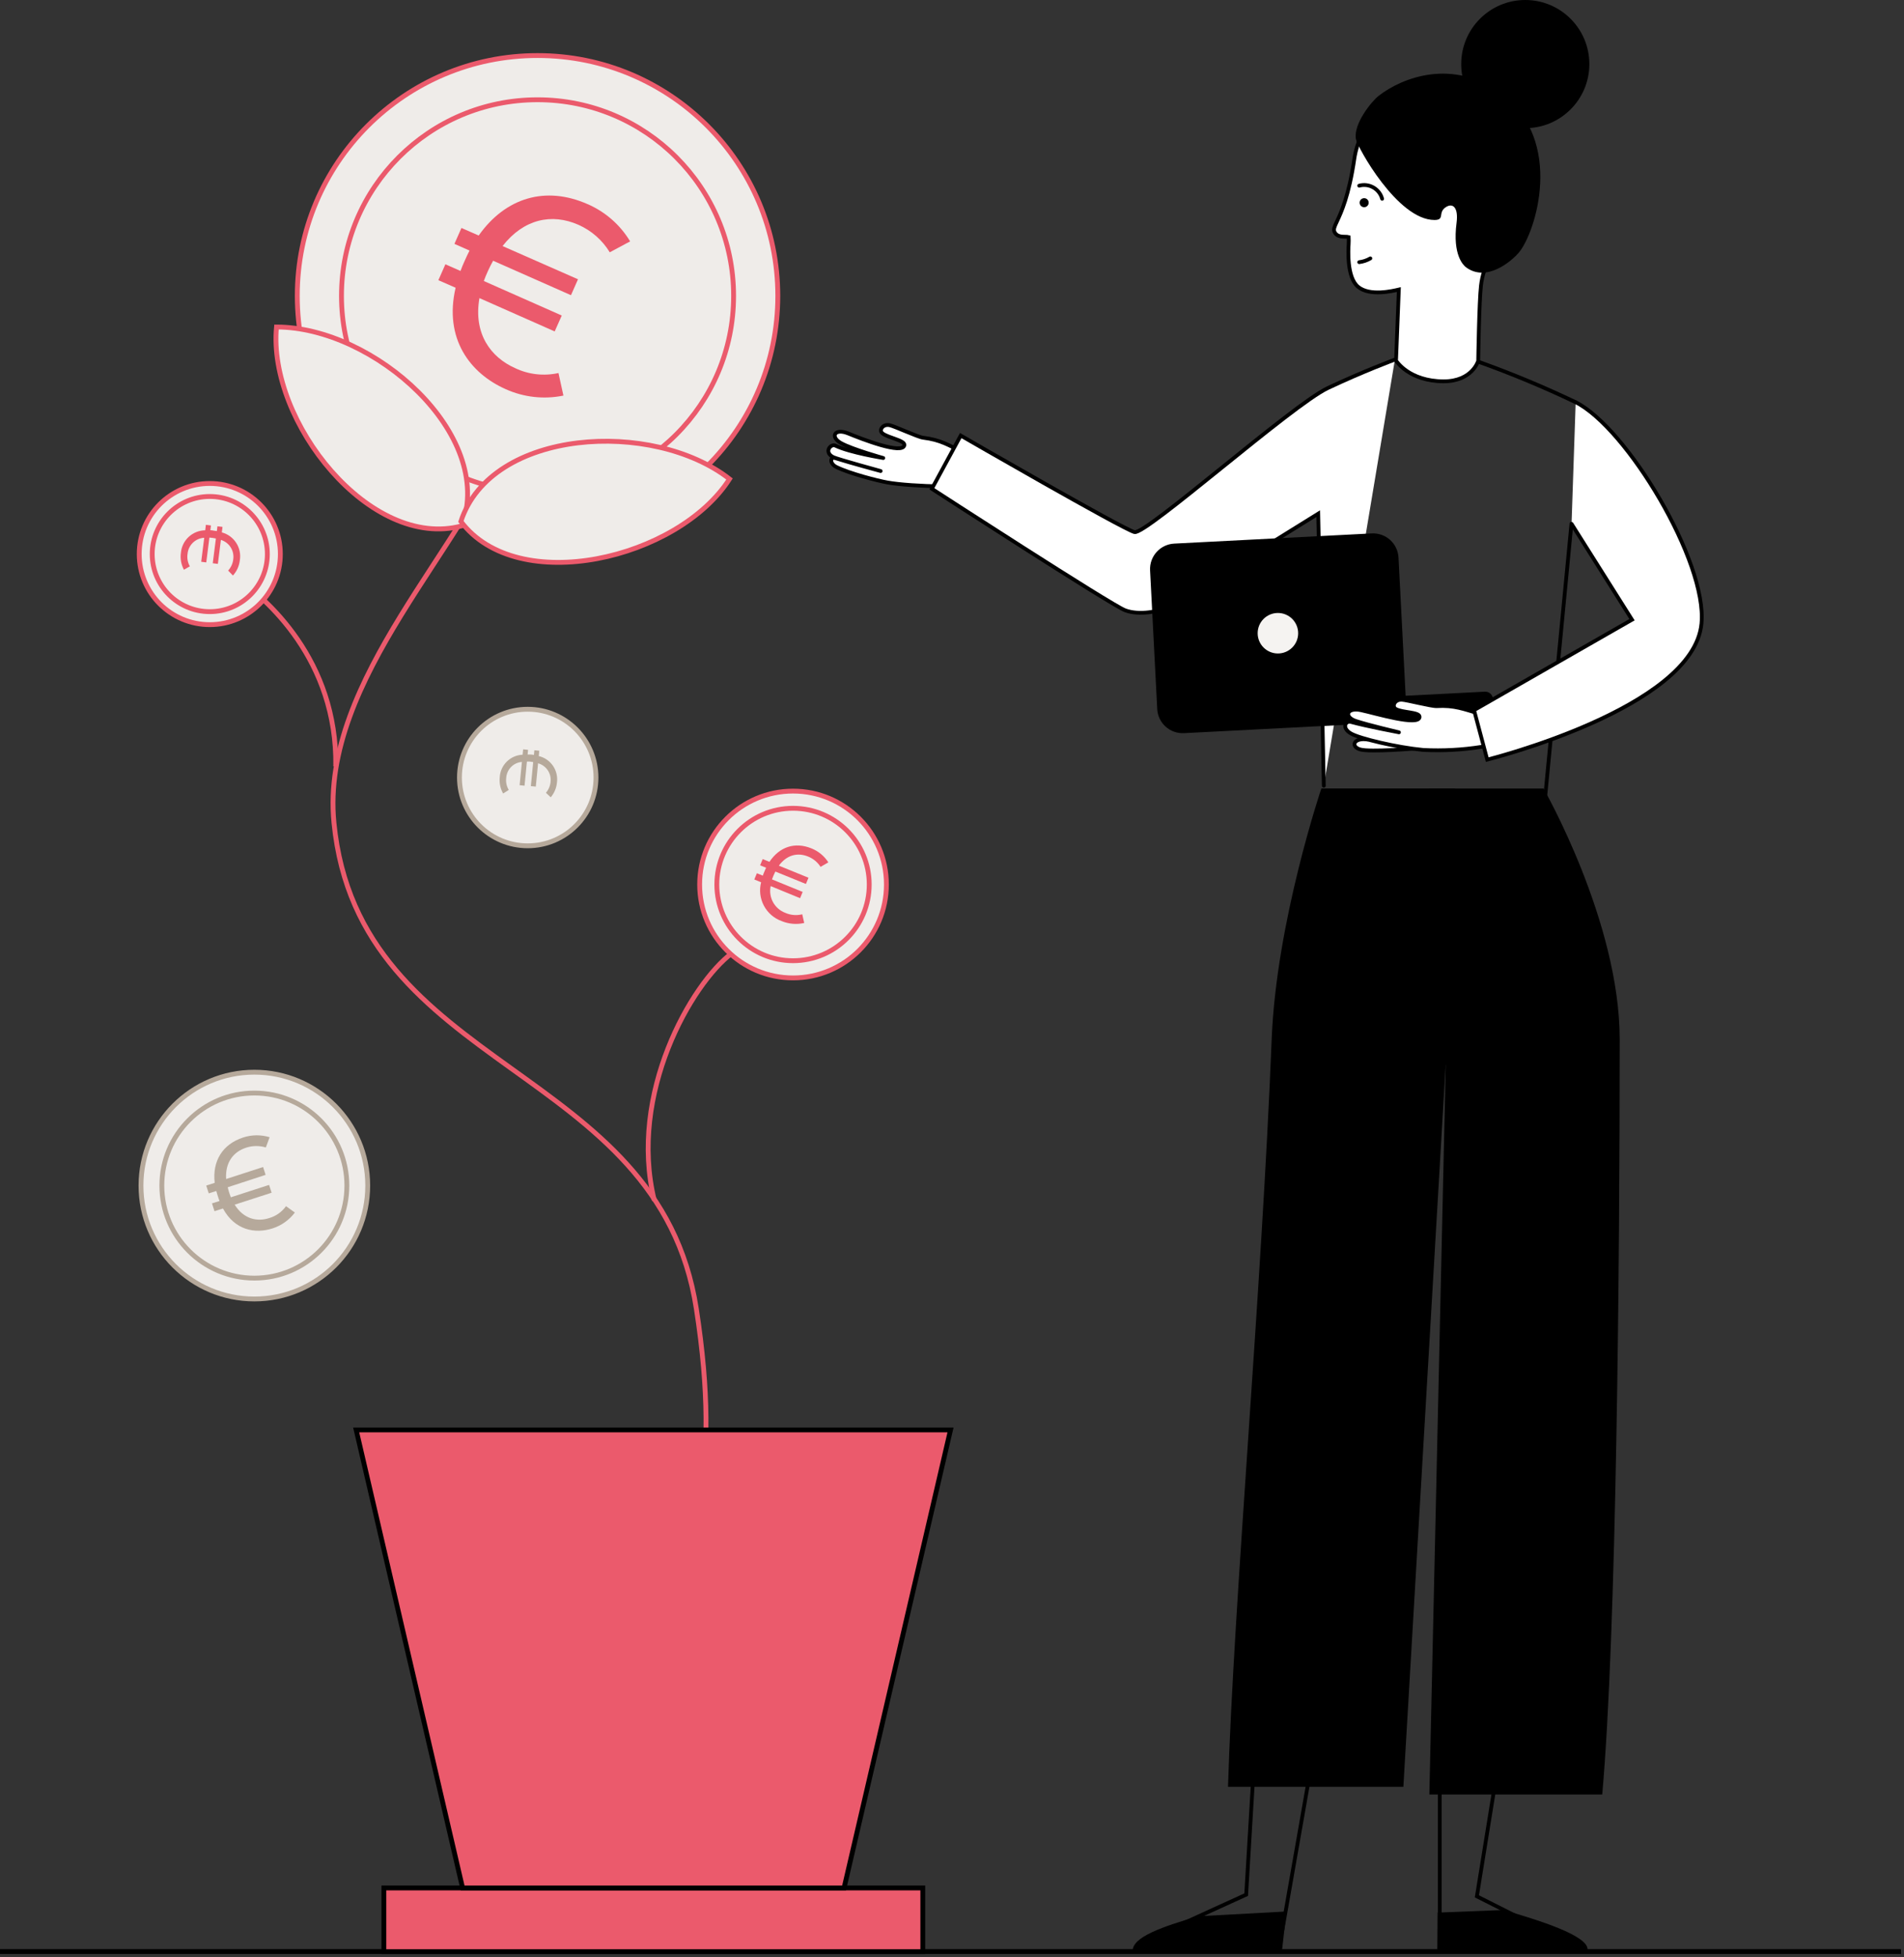 <svg width="504" height="518" viewBox="0 0 504 518" fill="none" xmlns="http://www.w3.org/2000/svg">
<rect x="0" y="0" width="504" height="518" fill="#333333" stroke="none"/>
<g clip-path="url(#clip0_271:427)">
<path d="M0 516.47H503.21" stroke="black" stroke-width="1.28" stroke-miterlimit="10"/>
<path d="M255.49 120C251.17 117.83 249 116.4 244.33 115.84C243.01 115.68 236.87 112.84 235.56 112.54C233.64 112.1 232.61 113.89 233.56 114.66C235.08 115.9 239.62 116.52 239.39 117.82C238.92 120.41 228.14 116.19 224.52 114.71C220.9 113.23 219.64 115.63 222.67 117.29C225.7 118.95 233.81 121.21 233.81 121.21C233.81 121.21 225.04 119.81 221.14 117.94C219.85 117.32 217.95 119.75 220.64 121.01C221.79 121.55 233.11 124.66 233.11 124.66C233.11 124.66 224.95 122.46 221.11 121.24C219.73 120.8 219.54 122.66 221.37 123.58C224.83 125.3 232.24 127.21 234.93 127.69C241.12 128.8 257.41 129.23 266.5 128.09" fill="white"/>
<path d="M255.49 120C251.17 117.83 249 116.4 244.33 115.84C243.01 115.68 236.87 112.84 235.56 112.54C233.64 112.1 232.61 113.89 233.56 114.66C235.08 115.9 239.62 116.52 239.39 117.82C238.92 120.41 228.14 116.19 224.52 114.71C220.9 113.23 219.64 115.63 222.67 117.29C225.7 118.95 233.81 121.21 233.81 121.21C233.81 121.21 225.04 119.81 221.14 117.94C219.85 117.32 217.95 119.75 220.64 121.01C221.79 121.55 233.11 124.66 233.11 124.66C233.11 124.66 224.95 122.46 221.11 121.24C219.73 120.8 219.54 122.66 221.37 123.58C224.83 125.3 232.24 127.21 234.93 127.69C241.12 128.8 257.41 129.23 266.5 128.09" stroke="black" stroke-linecap="round" stroke-linejoin="round"/>
<path d="M415.97 138.62L409.08 210.23" stroke="black" stroke-miterlimit="10" stroke-linecap="round"/>
<path d="M391.45 95.77C400.173 98.891 408.731 102.456 417.09 106.45" stroke="black" stroke-miterlimit="10" stroke-linecap="round"/>
<path d="M380.55 506.16L380.46 516.27L420.24 516.02C420.54 512.25 407.24 508.16 398.04 505.47L380.55 506.16Z" fill="black"/>
<path d="M340.52 505.86L339.32 516.49L299.84 516.41C299.54 512.64 307.91 509.82 317.15 507.13L340.52 505.86Z" fill="black"/>
<path d="M382.69 282L378.36 474.9H424.12C427.92 432.33 428.74 333.98 428.74 275.01C428.74 243.85 408.59 208.68 408.59 208.68H378.19L379.19 281.4H382.08C382.24 281.4 382.394 281.463 382.508 281.575C382.622 281.687 382.687 281.84 382.69 282Z" fill="black"/>
<path d="M382.67 282L371.48 472.87H325.06C326.55 424.16 334 341.15 336.62 275C337.85 243.87 349.77 208.67 349.77 208.67H385.17L386.17 281.39H383.28C383.118 281.39 382.963 281.454 382.849 281.569C382.734 281.683 382.67 281.838 382.67 282Z" fill="black"/>
<path d="M411.16 512.05L390.94 501.86L395.85 471.47H381.11V512.05" stroke="black" stroke-miterlimit="10"/>
<path d="M309.29 510.79L329.87 501.41L331.73 470.21L346.57 470.23L339.44 510.81" stroke="black" stroke-miterlimit="10"/>
<path d="M369.54 95.44L370.28 76.63C368.66 77.01 362.59 78.46 359.5 75.91C356.41 73.36 356.92 65.85 357 64.53C357.037 63.934 357.037 63.336 357 62.74C356.713 62.667 356.416 62.636 356.12 62.65C355.12 62.65 353.83 62.59 353.26 61.41C352.91 60.7 353.26 59.95 353.9 58.6C355.01 56.24 357.07 51.84 358.52 41.92C358.98 38.73 362.31 22.92 382.28 24.73C389.22 25.36 393.91 27.47 397.03 31.36C399.55 34.5 403.19 39.36 403.19 47.36C403.19 59.85 393.29 64.53 392.02 75.6C391.52 79.89 391.29 95.49 391.29 95.49C391.29 95.49 389.76 100.92 382.1 100.92C373 100.87 369.65 95.59 369.54 95.44Z" fill="white" stroke="black" stroke-miterlimit="10"/>
<path d="M361.1 54.84C361.763 54.84 362.3 54.303 362.3 53.64C362.3 52.977 361.763 52.44 361.1 52.44C360.437 52.44 359.9 52.977 359.9 53.64C359.9 54.303 360.437 54.84 361.1 54.84Z" fill="black"/>
<path d="M365.86 52.61C365.69 51.983 365.398 51.396 365 50.883C364.603 50.369 364.108 49.939 363.544 49.616C362.981 49.294 362.359 49.086 361.715 49.004C361.07 48.923 360.416 48.969 359.79 49.14" fill="white"/>
<path d="M365.86 52.61C365.69 51.983 365.398 51.396 365 50.883C364.603 50.369 364.108 49.939 363.544 49.616C362.981 49.294 362.359 49.086 361.715 49.004C361.07 48.923 360.416 48.969 359.79 49.14" stroke="black" stroke-miterlimit="10" stroke-linecap="round"/>
<path d="M369.24 95.17C369.24 95.17 360.92 98.24 351.48 102.7C342.04 107.16 303.34 141.57 300.31 140.82C297.28 140.07 254.31 115.27 254.31 115.27L246.67 129.35C246.67 129.35 294.13 160.13 297.85 161.52C301.57 162.91 307 161.86 309.27 160.52C311.54 159.18 348.94 135.94 348.94 135.94L350.42 207.94" fill="white"/>
<path d="M369.24 95.17C369.24 95.17 360.92 98.24 351.48 102.7C342.04 107.16 303.34 141.57 300.31 140.82C297.28 140.07 254.31 115.27 254.31 115.27L246.67 129.35C246.67 129.35 294.13 160.13 297.85 161.52C301.57 162.91 307 161.86 309.27 160.52C311.54 159.18 348.94 135.94 348.94 135.94L350.42 207.94" stroke="black" stroke-miterlimit="10" stroke-linecap="round"/>
<path d="M362.74 68.38C361.836 68.913 360.832 69.253 359.79 69.38L362.74 68.38Z" fill="#1D1D1B"/>
<path d="M362.74 68.38C361.836 68.913 360.832 69.253 359.79 69.38" stroke="black" stroke-miterlimit="10" stroke-linecap="round"/>
<path d="M313.411 194.025L365.692 191.331C369.415 191.139 372.278 187.965 372.086 184.242L370.195 147.561C370.004 143.838 366.83 140.975 363.107 141.167L310.826 143.862C307.103 144.053 304.241 147.227 304.433 150.95L306.323 187.631C306.515 191.354 309.688 194.217 313.411 194.025Z" fill="black"/>
<path d="M317.231 193.666L393.39 189.741C394.521 189.683 395.39 188.719 395.332 187.588L395.198 184.992C395.14 183.861 394.176 182.991 393.045 183.05L316.886 186.974C315.756 187.033 314.886 187.997 314.945 189.127L315.079 191.724C315.137 192.854 316.101 193.724 317.231 193.666Z" fill="black"/>
<path d="M338.27 172.94C341.23 172.94 343.63 170.54 343.63 167.58C343.63 164.62 341.23 162.22 338.27 162.22C335.31 162.22 332.91 164.62 332.91 167.58C332.91 170.54 335.31 172.94 338.27 172.94Z" fill="#F5F3F1"/>
<path d="M362.06 195.72C358.27 195.13 357.43 197.59 360.06 198.34C362.69 199.09 374.6 198.09 374.6 198.09" fill="white"/>
<path d="M362.06 195.72C358.27 195.13 357.43 197.59 360.06 198.34C362.69 199.09 374.6 198.09 374.6 198.09" stroke="black" stroke-linecap="round" stroke-linejoin="round"/>
<path d="M392 189C387.37 187.63 385 186.61 380.28 186.88C378.95 186.95 372.41 185.25 371.07 185.18C369.07 185.09 368.4 187.03 369.47 187.63C371.18 188.63 375.77 188.38 375.77 189.7C375.77 192.33 364.1 188.77 360.28 187.95C356.46 187.13 355.63 189.72 358.91 190.81C362.19 191.9 370.31 193.81 370.31 193.81C370.31 193.81 361.75 192.2 357.59 191.05C356.2 190.67 355.03 192.61 357.59 194.11C359.88 195.45 369.71 197.8 376.78 198.47C381.942 198.727 387.116 198.449 392.22 197.64C396.313 197.076 400.355 196.193 404.31 195" fill="white"/>
<path d="M392 189C387.37 187.63 385 186.61 380.28 186.88C378.95 186.95 372.41 185.25 371.07 185.18C369.07 185.09 368.4 187.03 369.47 187.63C371.18 188.63 375.77 188.38 375.77 189.7C375.77 192.33 364.1 188.77 360.28 187.95C356.46 187.13 355.63 189.72 358.91 190.81C362.19 191.9 370.31 193.81 370.31 193.81C370.31 193.81 361.75 192.2 357.59 191.05C356.2 190.67 355.03 192.61 357.59 194.11C359.88 195.45 369.71 197.8 376.78 198.47C381.942 198.727 387.116 198.449 392.22 197.64C396.313 197.076 400.355 196.193 404.31 195" stroke="black" stroke-linecap="round" stroke-linejoin="round"/>
<path d="M417.09 106.45C430.61 113.21 451.95 148.7 450.39 165.03C448.24 187.45 393.68 201.03 393.68 201.03L390.19 187.94L432 164L416 138.64" fill="white"/>
<path d="M417.09 106.45C430.61 113.21 451.95 148.7 450.39 165.03C448.24 187.45 393.68 201.03 393.68 201.03L390.19 187.94L432 164L416 138.64" stroke="black" stroke-miterlimit="10" stroke-linecap="round"/>
<path d="M379.73 58.22C382.51 58.22 380.58 56.3 382.62 54.89C384.51 53.57 386.1 54.82 385.56 58.97C384.45 67.5 387.38 70.22 388.07 70.74C393.46 74.74 399.97 69.24 401.98 66.92C406.5 61.7 414.2 37.26 397.45 24.82C384.52 15.22 371.04 20.61 364.98 25.33C363.08 26.8 358.24 32.74 358.91 36.78C359.26 38.84 369.92 58.23 379.73 58.22Z" fill="black"/>
<path d="M403.75 33.92C413.117 33.92 420.71 26.327 420.71 16.96C420.71 7.593 413.117 0 403.75 0C394.383 0 386.79 7.593 386.79 16.96C386.79 26.327 394.383 33.92 403.75 33.92Z" fill="black"/>
<path d="M139.69 223.84C149.67 223.84 157.76 215.75 157.76 205.77C157.76 195.79 149.67 187.7 139.69 187.7C129.71 187.7 121.62 195.79 121.62 205.77C121.62 215.75 129.71 223.84 139.69 223.84Z" fill="#EFECE9" stroke="#B6A99B" stroke-width="1.28" stroke-miterlimit="10"/>
<path d="M133.18 210C132.445 208.705 132.13 207.212 132.28 205.73C132.361 204.155 133.027 202.666 134.148 201.556C135.269 200.447 136.764 199.795 138.34 199.73L138.48 198.31L139.78 198.44L139.66 199.68C139.92 199.68 140.18 199.68 140.47 199.68C140.76 199.68 141.05 199.74 141.33 199.79L141.45 198.55L142.75 198.68L142.62 200.09C144.147 200.453 145.485 201.37 146.374 202.664C147.262 203.957 147.639 205.535 147.43 207.09C147.298 208.533 146.722 209.899 145.78 211L144.51 209.81C145.205 208.999 145.635 207.993 145.74 206.93C145.868 205.848 145.605 204.757 144.998 203.852C144.391 202.948 143.48 202.291 142.43 202L141.83 208.17L140.52 208.04L141.14 201.68C140.86 201.63 140.58 201.58 140.28 201.55C139.98 201.52 139.74 201.55 139.48 201.55L138.85 207.93L137.55 207.8L138.15 201.64C137.071 201.726 136.059 202.196 135.298 202.965C134.536 203.734 134.076 204.751 134 205.83C133.854 206.948 134.09 208.083 134.67 209.05L133.18 210Z" fill="#B6A99B"/>
<path d="M67.33 343.77C83.904 343.77 97.34 330.334 97.34 313.76C97.34 297.186 83.904 283.75 67.33 283.75C50.756 283.75 37.32 297.186 37.32 313.76C37.32 330.334 50.756 343.77 67.33 343.77Z" fill="#EFECE9" stroke="#B6A99B" stroke-width="1.28" stroke-miterlimit="10"/>
<path d="M78.05 320.89C76.565 322.87 74.499 324.338 72.14 325.09C67.52 326.58 62.14 325.57 59.02 319.82L56.78 320.54L56.11 318.47L58.11 317.84C57.94 317.44 57.81 317.02 57.67 316.58C57.53 316.14 57.37 315.65 57.26 315.19L55.26 315.82L54.59 313.76L56.83 313.03C56.17 307.23 58.93 302.8 64.37 301.03C66.641 300.287 69.085 300.263 71.37 300.96L70.37 303.67C68.672 303.156 66.858 303.174 65.17 303.72C61.69 304.85 59.58 307.72 59.86 312.02L69.64 308.85L70.31 310.92L60.28 314.2C60.39 314.65 60.5 315.11 60.66 315.6C60.82 316.09 60.94 316.46 61.1 316.86L71.23 313.58L71.9 315.65L62.12 318.81C64.5 322.65 68.12 323.39 71.26 322.36C73.055 321.839 74.622 320.729 75.71 319.21L78.05 320.89Z" fill="#B6A99B"/>
<path d="M67.33 338.25C80.856 338.25 91.82 327.285 91.82 313.76C91.82 300.235 80.856 289.27 67.33 289.27C53.805 289.27 42.84 300.235 42.84 313.76C42.84 327.285 53.805 338.25 67.33 338.25Z" stroke="#B6A99B" stroke-width="1.28" stroke-miterlimit="10"/>
<path d="M209.92 258.8C223.573 258.8 234.64 247.732 234.64 234.08C234.64 220.428 223.573 209.36 209.92 209.36C196.268 209.36 185.2 220.428 185.2 234.08C185.2 247.732 196.268 258.8 209.92 258.8Z" fill="#EFECE9" stroke="#EB5A6C" stroke-width="1.28" stroke-miterlimit="10"/>
<path d="M212.88 244.26C210.894 244.717 208.814 244.546 206.93 243.77C204.903 243.045 203.219 241.589 202.209 239.687C201.199 237.786 200.935 235.576 201.47 233.49L199.67 232.75L200.35 231.1L201.92 231.74C202.03 231.4 202.16 231.07 202.31 230.74C202.46 230.41 202.61 229.99 202.79 229.64L201.21 229L201.89 227.35L203.68 228.08C206.35 224.08 210.43 222.75 214.79 224.52C216.633 225.256 218.199 226.549 219.27 228.22L217.21 229.41C216.419 228.18 215.266 227.226 213.91 226.68C211.13 225.54 208.26 226.24 206.17 229.09L214.01 232.29L213.33 233.94L205.24 230.65C205.07 230.99 204.9 231.34 204.74 231.73C204.58 232.12 204.46 232.42 204.35 232.73L212.47 236.04L211.79 237.7L204 234.5C203.692 235.948 203.913 237.458 204.623 238.757C205.333 240.056 206.485 241.058 207.87 241.58C209.282 242.206 210.863 242.34 212.36 241.96L212.88 244.26Z" fill="#EB5A6C"/>
<path d="M209.92 254.25C221.06 254.25 230.09 245.22 230.09 234.08C230.09 222.94 221.06 213.91 209.92 213.91C198.78 213.91 189.75 222.94 189.75 234.08C189.75 245.22 198.78 254.25 209.92 254.25Z" stroke="#EB5A6C" stroke-width="1.28" stroke-miterlimit="10"/>
<path d="M193.72 252.27C183.06 260.27 166.26 289.47 173.2 317.68" stroke="#EB5A6C" stroke-width="1.28" stroke-miterlimit="10"/>
<path d="M61.66 152.31C70.66 158.24 89.27 174.77 88.88 202.82" stroke="#EB5A6C" stroke-width="1.28" stroke-miterlimit="10"/>
<path d="M55.53 165.31C65.847 165.31 74.21 156.947 74.21 146.63C74.21 136.313 65.847 127.95 55.53 127.95C45.213 127.95 36.85 136.313 36.85 146.63C36.85 156.947 45.213 165.31 55.53 165.31Z" fill="#EFECE9" stroke="#EB5A6C" stroke-width="1.28" stroke-miterlimit="10"/>
<path d="M48.69 150.78C47.956 149.423 47.673 147.868 47.88 146.34C48.014 144.718 48.749 143.204 49.94 142.094C51.13 140.985 52.692 140.359 54.32 140.34L54.5 138.89L55.84 139.06L55.68 140.33C55.95 140.33 56.22 140.33 56.51 140.42C56.809 140.447 57.106 140.491 57.4 140.55L57.56 139.28L58.9 139.44L58.72 140.9C60.295 141.318 61.656 142.311 62.537 143.682C63.418 145.053 63.754 146.704 63.48 148.31C63.306 149.801 62.669 151.199 61.66 152.31L60.39 151C61.136 150.185 61.608 149.157 61.74 148.06C61.908 146.948 61.671 145.812 61.07 144.861C60.47 143.909 59.547 143.206 58.47 142.88L57.67 149.23L56.32 149.06L57.15 142.51C56.86 142.45 56.58 142.39 56.26 142.35C55.985 142.309 55.708 142.283 55.43 142.27L54.6 148.84L53.26 148.67L54.06 142.32C52.941 142.379 51.882 142.838 51.072 143.612C50.263 144.386 49.758 145.425 49.65 146.54C49.468 147.689 49.68 148.866 50.25 149.88L48.69 150.78Z" fill="#EB5A6C"/>
<path d="M55.53 161.87C63.947 161.87 70.77 155.047 70.77 146.63C70.77 138.213 63.947 131.39 55.53 131.39C47.113 131.39 40.29 138.213 40.29 146.63C40.29 155.047 47.113 161.87 55.53 161.87Z" stroke="#EB5A6C" stroke-width="1.28" stroke-miterlimit="10"/>
<path d="M159.92 485.81C152 420 198 435.08 184.33 346.39C174.33 281.39 94.91 284.09 88.4 217.73C84.66 179.63 124.2 144 134 114.58" stroke="#EB5A6C" stroke-width="1.28" stroke-miterlimit="10"/>
<path d="M142.29 141.9C177.415 141.9 205.89 113.425 205.89 78.3C205.89 43.175 177.415 14.7 142.29 14.7C107.165 14.7 78.69 43.175 78.69 78.3C78.69 113.425 107.165 141.9 142.29 141.9Z" fill="#EFECE9" stroke="#EB5A6C" stroke-width="1.28" stroke-miterlimit="10"/>
<path d="M149.14 104.69C144.002 105.741 138.664 105.15 133.88 103C124.48 98.84 117.45 89.69 120.6 76.15L116.04 74.15L117.9 69.94L121.9 71.71C122.2 70.84 122.57 69.99 122.98 69.08C123.39 68.17 123.82 67.19 124.29 66.31L120.29 64.54L122.15 60.33L126.71 62.33C133.86 52.23 144.47 49.13 155.55 54.03C160.236 56.06 164.169 59.504 166.8 63.88L161.41 66.77C159.455 63.56 156.566 61.023 153.13 59.5C146.05 56.37 138.63 57.95 133.03 65.12L153 73.91L151.14 78.12L130.53 69C130.06 69.88 129.58 70.76 129.15 71.74C128.72 72.72 128.37 73.5 128.07 74.37L148.7 83.5L146.83 87.71L126.91 78.89C125.26 88.31 129.91 94.55 136.33 97.41C139.908 99.122 143.958 99.584 147.83 98.72L149.14 104.69Z" fill="#EB5A6C"/>
<path d="M142.29 130.2C170.954 130.2 194.19 106.964 194.19 78.3C194.19 49.636 170.954 26.4 142.29 26.4C113.627 26.4 90.39 49.636 90.39 78.3C90.39 106.964 113.627 130.2 142.29 130.2Z" stroke="#EB5A6C" stroke-width="1.28" stroke-miterlimit="10"/>
<path d="M73.19 86.54C98.94 86.54 131.11 114.89 122.28 139.16C98.07 145.72 70.84 111.62 73.19 86.54Z" fill="#EFECE9" stroke="#EB5A6C" stroke-width="1.28" stroke-miterlimit="10"/>
<path d="M193.11 126.76C172.82 110.9 130 113.41 122 138C137 158 179.5 148 193.11 126.76Z" fill="#EFECE9" stroke="#EB5A6C" stroke-width="1.28" stroke-miterlimit="10"/>
<path d="M244.27 499.64H101.61V516.49H244.27V499.64Z" fill="#EB5A6C" stroke="black" stroke-width="1.28" stroke-miterlimit="10"/>
<path d="M94.28 378.42L122.45 499.64H223.43L251.61 378.42H94.28Z" fill="#EB5A6C" stroke="black" stroke-width="1.28" stroke-miterlimit="10"/>
</g>
<defs>
<clipPath id="clip0_271:427">
<rect width="503.21" height="517.13" fill="white"/>
</clipPath>
</defs>
</svg>
